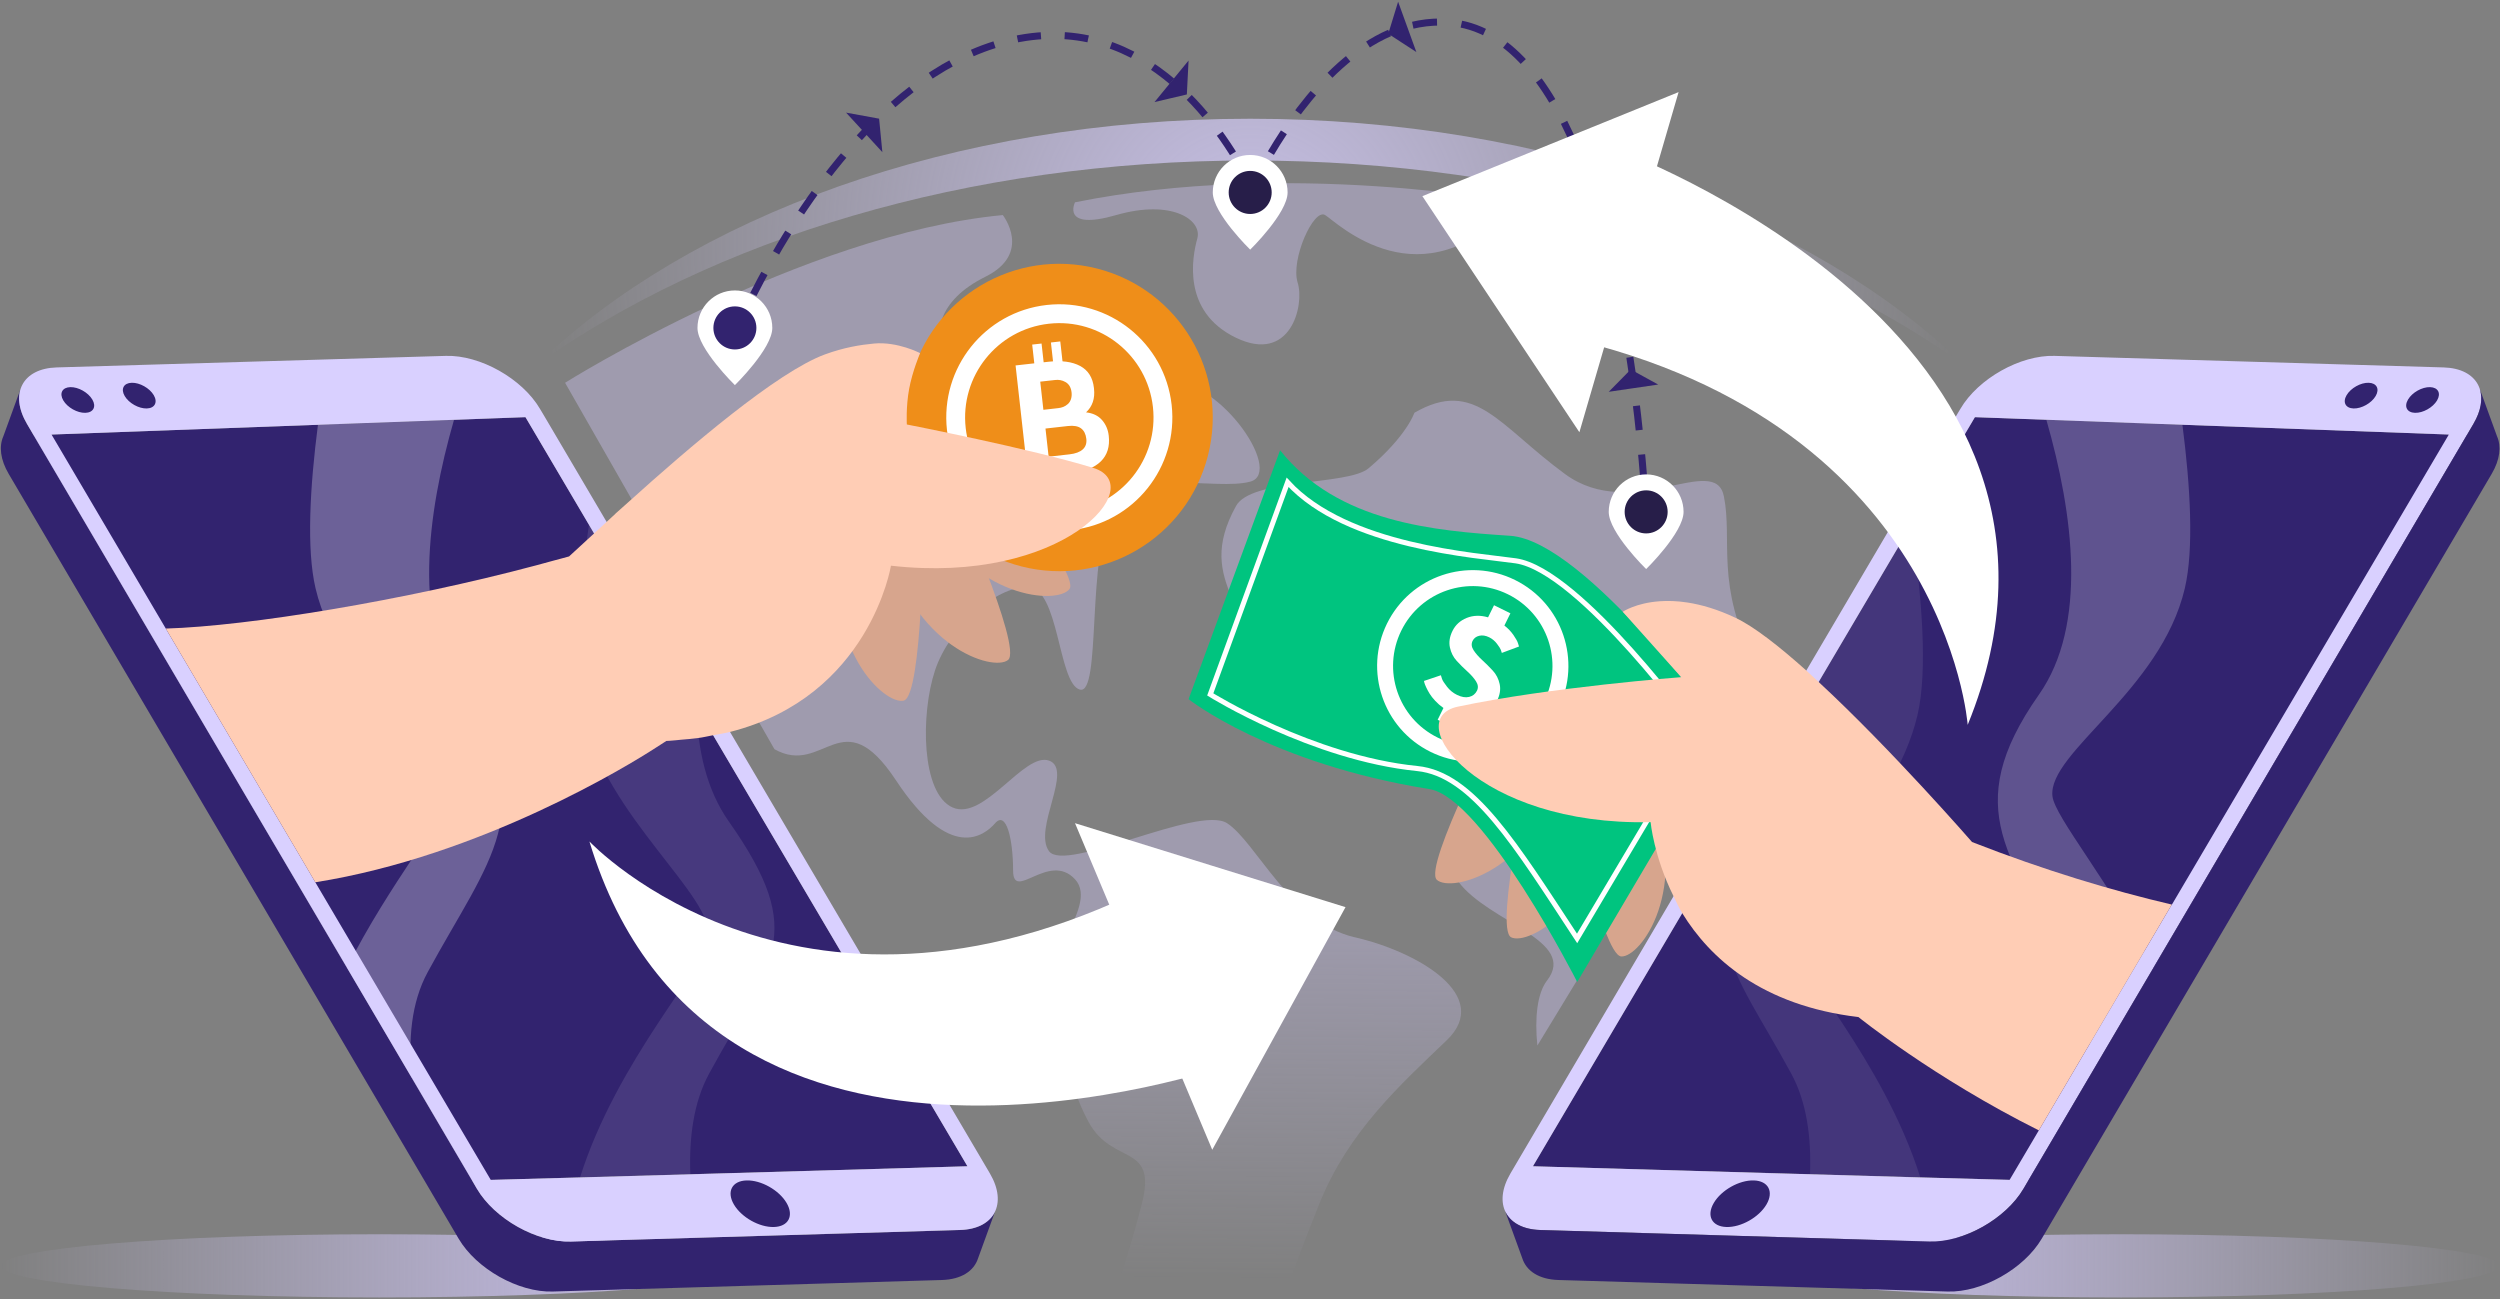 <svg width="835" height="434" viewBox="0 0 835 434" fill="none" xmlns="http://www.w3.org/2000/svg">
<rect x="0" y="0" width="835" height="434" fill="#808080" stroke="none"/>
<path opacity="0.796" d="M417.561 53.604C512.262 53.604 597.367 80.021 656.092 122.022C604.803 72.382 517.125 39.659 417.561 39.659C317.997 39.659 230.318 72.382 179.03 122.022C237.755 80.021 322.86 53.604 417.561 53.604Z" fill="url(#paint0_radial_12_1739)"/>
<path opacity="0.375" d="M359.051 67.57C359.051 67.57 354.217 77.199 372.83 71.831C391.442 66.464 401.609 73.493 399.904 79.647C398.198 85.801 394.652 104.066 412.835 112.82C431.018 121.574 435.813 102.002 433.416 94.384C431.018 86.767 438.74 69.464 442.601 71.831C446.463 74.198 474.851 102.515 506.026 67.57C506.026 67.57 430.243 53.194 359.051 67.57Z" fill="#D3C9FB"/>
<path opacity="0.375" d="M516.71 327.498C513.442 331.718 512.538 339.945 513.481 349.219L588.81 225.389C587.873 224.148 586.974 222.723 586.123 221.083C572.832 195.45 578.74 180.613 575.785 165.777C572.832 150.941 545.057 174.679 522.762 158.358C500.466 142.038 492.639 126.171 472.406 137.863C472.406 137.863 469.906 145.6 457.08 156.421C450.224 162.205 417.979 159.689 412.835 168.992C398.065 195.698 421.991 202.663 417.561 231.666C413.13 260.669 476.835 232.4 491.604 236.18C506.372 239.96 476.835 280.976 487.174 294.593C497.512 308.21 527.05 314.144 516.71 327.498Z" fill="#D3C9FB"/>
<path opacity="0.375" d="M188.734 127.844C188.734 127.844 267.816 78.165 334.938 71.831C334.938 71.831 344.941 84.591 329.098 92.447C313.255 100.302 310.94 111.815 316.039 122.021C321.138 132.227 338.905 106.103 350.354 104.17C361.801 102.236 370.623 132.1 388.082 127.844C405.543 123.586 429.393 157.757 417.561 160.877C405.729 163.996 380.49 155.697 371.64 170.333C362.792 184.969 367.942 232.486 360.632 230.315C353.323 228.146 353.795 196.022 343.178 196.022C332.56 196.022 317.095 209.385 312.279 223.975C307.462 238.563 307.659 265.059 318.179 269.698C328.699 274.337 342.084 251.133 350.354 254.034C358.622 256.933 344.98 276.804 350.354 284.273C355.727 291.74 400.226 268.775 409.831 274.94C419.435 281.105 431.215 308.177 452.352 313.011C473.489 317.845 498.73 332.569 483.214 347.446C467.698 362.321 450.323 377.949 440.67 402.041C431.018 426.134 429.088 433.343 429.088 433.343H371.64C371.64 433.343 376.158 422.38 381.387 402.019C386.616 381.658 371.607 389.392 363.668 374.889C355.727 360.387 356.563 348.785 350.354 336.217C344.143 323.646 367.747 303.075 359.051 293.674C350.354 284.273 338.398 301.408 338.374 290.773C338.351 280.138 336.088 270.709 332.393 274.94C328.699 279.171 317.377 288.065 299.278 260.663C281.181 233.263 275.271 259.535 258.666 250.237L188.734 127.844Z" fill="url(#paint1_linear_12_1739)"/>
<path d="M417.561 64.275C417.561 64.275 418.285 62.621 419.677 59.877" stroke="#271E49" stroke-miterlimit="10"/>
<path d="M424.482 51.122C434.799 33.656 456.042 5.24 484.072 7.485C522.748 10.581 542.802 80.877 549.109 161.094" stroke="#32236F" stroke-width="2.353" stroke-miterlimit="10" stroke-dasharray="8.18 8.18"/>
<path d="M549.483 166.086C549.599 167.709 549.709 169.337 549.814 170.966" stroke="#271E49" stroke-miterlimit="10"/>
<path d="M545.576 129.651L537.317 130.863L540.991 127.134L544.662 123.404L549.249 125.922L553.835 128.439L545.576 129.651Z" fill="#32236F"/>
<path d="M470.017 8.976L473.065 17.387L468.37 14.335L463.678 11.281L465.324 5.922L466.97 0.566L470.017 8.976Z" fill="#32236F"/>
<path d="M245.454 111.518C245.454 111.518 246.12 109.889 247.42 107.049" stroke="#271E49" stroke-miterlimit="10"/>
<path d="M251.627 98.339C264.063 73.808 294.718 22.764 338.374 13.286C383.364 3.519 409.131 44.287 418.382 62.946" stroke="#32236F" stroke-width="2.353" stroke-miterlimit="10" stroke-dasharray="7.92 7.92"/>
<path d="M420.45 67.325C421.71 70.14 422.331 71.831 422.331 71.831" stroke="#271E49" stroke-miterlimit="10"/>
<path d="M288.647 44.217L282.585 37.616L288.104 38.624L293.623 39.633L294.166 45.226L294.708 50.82L288.647 44.217Z" fill="#32236F"/>
<path d="M391.296 27.151L396.981 20.216L396.694 25.884L396.406 31.55L391.009 32.819L385.61 34.086L391.296 27.151Z" fill="#32236F"/>
<path d="M430.057 64.275C430.057 71.188 417.561 83.38 417.561 83.38C417.561 83.38 405.066 71.188 405.066 64.275C405.066 57.363 410.661 51.76 417.561 51.76C424.462 51.76 430.057 57.363 430.057 64.275Z" fill="white"/>
<path d="M424.742 64.275C424.742 68.248 421.527 71.469 417.561 71.469C413.594 71.469 410.379 68.248 410.379 64.275C410.379 60.303 413.594 57.081 417.561 57.081C421.527 57.081 424.742 60.303 424.742 64.275Z" fill="#271E49"/>
<path d="M257.949 109.526C257.949 116.439 245.453 128.63 245.453 128.63C245.453 128.63 232.958 116.439 232.958 109.526C232.958 102.613 238.553 97.009 245.453 97.009C252.355 97.009 257.949 102.613 257.949 109.526Z" fill="white"/>
<path d="M252.636 109.526C252.636 113.499 249.421 116.72 245.454 116.72C241.488 116.72 238.273 113.499 238.273 109.526C238.273 105.553 241.488 102.332 245.454 102.332C249.421 102.332 252.636 105.553 252.636 109.526Z" fill="#32236F"/>
<path d="M562.309 170.966C562.309 177.879 549.814 190.071 549.814 190.071C549.814 190.071 537.317 177.879 537.317 170.966C537.317 164.053 542.912 158.45 549.814 158.45C556.714 158.45 562.309 164.053 562.309 170.966Z" fill="white"/>
<path d="M556.996 170.966C556.996 174.939 553.78 178.16 549.814 178.16C545.846 178.16 542.633 174.939 542.633 170.966C542.633 166.993 545.846 163.772 549.814 163.772C553.78 163.772 556.996 166.993 556.996 170.966Z" fill="#271E49"/>
<path opacity="0.687" d="M834.837 422.792C834.837 416.964 778.243 412.24 708.432 412.24C638.62 412.24 582.025 416.964 582.025 422.792C582.025 428.619 638.62 433.344 708.432 433.344C778.243 433.344 834.837 428.619 834.837 422.792Z" fill="url(#paint2_linear_12_1739)"/>
<path opacity="0.687" d="M253.096 422.792C253.096 416.964 196.503 412.24 126.691 412.24C56.878 412.24 0.285 416.964 0.285 422.792C0.285 428.619 56.878 433.344 126.691 433.344C196.503 433.344 253.096 428.619 253.096 422.792Z" fill="url(#paint3_linear_12_1739)"/>
<path d="M323.135 389.535L157.662 394.263L137.662 360.268L115.868 323.237L11.214 145.354L106.194 141.876L151.641 140.209L175.503 139.337L196.713 175.272L232.655 236.204L323.135 389.535Z" fill="#32236F"/>
<path opacity="0.283" d="M142.865 324.67C137.299 334.921 136.245 347.438 137.662 360.268L115.868 323.236C130.224 294.738 148.872 272.934 149.614 265.875C151.135 251.366 113.423 230.707 105.401 196.53C102.319 183.413 103.528 162.573 106.194 141.876L151.641 140.209C142.564 171.794 137.793 208.76 154.113 231.997C181.069 270.381 163.489 286.662 142.865 324.67Z" fill="white"/>
<path opacity="0.102" d="M236.79 358.692C231.718 368.044 230.106 379.793 230.574 392.179L193.747 393.235C206.101 354.003 235.905 322.573 236.855 313.495C238.364 298.985 202.707 273.052 194.684 238.86C191.159 223.843 193.253 198.732 196.713 175.272L232.655 236.205C232.966 250.531 236.023 263.83 243.396 274.329C270.366 312.713 257.427 320.684 236.79 358.692Z" fill="white"/>
<path d="M320.684 410.825L190.675 414.669C179.259 415.019 165.203 407.111 159.27 397.013L9.003 141.591C6.44 137.229 5.819 133.174 6.858 129.948L1.107 145.749C-0.377 149.106 0.103 153.516 2.913 158.296L153.178 413.713C159.111 423.806 173.168 431.711 184.583 431.373L314.596 427.522C321.072 427.33 325.302 424.522 326.668 420.286L332.393 404.541C330.725 408.244 326.661 410.65 320.684 410.825Z" fill="#32236F"/>
<path d="M511.987 389.535L677.46 394.263L697.459 360.268L719.255 323.237L823.909 145.354L728.928 141.876L683.481 140.209L659.619 139.337L638.409 175.272L602.467 236.204L511.987 389.535Z" fill="#32236F"/>
<path opacity="0.219" d="M692.258 324.67C697.824 334.921 698.877 347.438 697.461 360.268L719.255 323.236C704.898 294.738 686.25 272.934 685.509 265.875C683.988 251.366 721.699 230.707 729.722 196.53C732.804 183.413 731.595 162.573 728.929 141.876L683.482 140.209C692.557 171.794 697.33 208.76 681.01 231.997C654.054 270.381 671.634 286.662 692.258 324.67Z" fill="white"/>
<path d="M686.19 118.864C674.78 118.535 660.707 126.447 654.775 136.546L653.25 139.104L603.306 223.956L558.966 299.339L506.011 389.347L504.486 391.944C498.554 402.041 503.026 410.476 514.436 410.809L644.443 414.665C655.857 415.014 669.925 407.121 675.858 397.023L677.459 394.274L685.923 379.915L703.079 350.701L730.948 303.311L823.897 145.367L826.108 141.586C832.036 131.497 827.615 123.06 816.196 122.722L686.19 118.864ZM659.616 139.333L817.911 145.137L725.421 302.127C725.41 302.124 725.393 302.129 725.382 302.127L680.966 377.547L671.206 394.082C658.884 393.814 522.272 389.837 511.996 389.537L561.864 304.991L607.423 227.776L659.616 139.333Z" fill="#D9D0FF"/>
<path opacity="0.088" d="M598.333 358.692C603.403 368.044 605.017 379.793 604.549 392.179L641.375 393.235C629.021 354.003 599.218 322.573 598.267 313.495C596.759 298.985 632.416 273.052 640.439 238.86C643.962 223.843 641.87 198.732 638.41 175.272L602.468 236.205C602.155 250.531 599.1 263.83 591.727 274.329C564.757 312.713 577.696 320.684 598.333 358.692Z" fill="white"/>
<path d="M806.607 137.885C803.933 137.806 802.887 135.82 804.281 133.448C805.671 131.082 808.975 129.225 811.65 129.304C814.332 129.384 815.376 131.369 813.987 133.735C812.592 136.107 809.288 137.965 806.607 137.885Z" fill="#32236F"/>
<path d="M786.091 136.427C783.417 136.348 782.371 134.362 783.766 131.99C785.155 129.624 788.458 127.767 791.135 127.846C793.816 127.926 794.859 129.911 793.471 132.277C792.076 134.649 788.773 136.507 786.091 136.427Z" fill="#32236F"/>
<path d="M576.629 409.819C571.774 409.676 569.881 406.076 572.404 401.782C574.927 397.488 580.914 394.121 585.769 394.265C590.626 394.409 592.517 398.009 589.994 402.304C587.471 406.596 581.485 409.963 576.629 409.819Z" fill="#32236F"/>
<path d="M828.027 129.303L828.049 129.357C828.042 129.338 828.035 129.32 828.027 129.303Z" fill="#C6D0DC"/>
<path d="M514.437 410.825L644.447 414.669C655.862 415.019 669.918 407.111 675.852 397.013L826.119 141.591C828.681 137.229 829.303 133.174 828.263 129.948L834.015 145.749C835.499 149.106 835.019 153.516 832.21 158.296L681.943 413.713C676.01 423.806 661.954 431.711 650.538 431.373L520.524 427.522C514.049 427.33 509.82 424.522 508.453 420.286L502.728 404.541C504.397 408.244 508.461 410.65 514.437 410.825Z" fill="#32236F"/>
<path d="M324.615 146.405C324.615 146.405 361.061 191.554 357.203 196.743C353.341 201.929 325.325 200.583 308.002 169.21L324.615 146.405Z" fill="#D7A58D"/>
<path d="M318.06 163.42C318.06 163.42 341.742 216.416 336.683 220.438C331.625 224.463 304.888 215.972 296.168 181.199L318.06 163.42Z" fill="#D7A58D"/>
<path d="M308.475 174.374C308.475 174.374 308.131 232.435 301.863 234.002C295.596 235.566 274.767 216.752 281.198 181.482L308.475 174.374Z" fill="#D7A58D"/>
<path d="M304.146 126.801C311.117 99.327 339.004 82.716 366.433 89.699C393.861 96.681 410.446 124.614 403.474 152.088C396.503 179.562 368.616 196.173 341.187 189.191C313.758 182.207 297.174 154.274 304.146 126.801Z" fill="#EF8E19"/>
<path d="M344.752 115.091L347.879 114.74L348.931 124.136L345.804 124.487L344.752 115.091ZM351.006 114.39L354.133 114.038L355.185 123.434L352.058 123.785L351.006 114.39ZM349.308 155.807L352.435 155.455L353.486 164.851L350.36 165.202L349.308 155.807ZM355.562 155.104L358.688 154.753L359.74 164.149L356.613 164.5L355.562 155.104Z" fill="white"/>
<path d="M368.015 140.229C366.742 138.805 364.978 137.978 362.745 137.728C364.864 135.749 365.767 133.123 365.397 129.819C365.397 129.819 365.378 129.644 365.367 129.546C364.984 126.123 363.457 123.688 360.786 122.247C358.113 120.807 354.567 120.332 350.144 120.829L339.2 122.058L343.406 159.64L357.888 158.014C362.245 157.525 365.506 156.224 367.675 154.106C369.84 151.988 370.724 149.134 370.322 145.539C370.089 143.455 369.321 141.687 368.015 140.229ZM347.439 127.475L352.408 126.917C353.58 126.786 354.673 126.932 355.856 127.596C357.038 128.258 357.721 129.409 357.905 131.057C358.074 132.56 357.689 134.018 356.691 134.925C355.691 135.831 354.632 136.182 353.46 136.312L348.492 136.877L347.439 127.475ZM361.632 150.106C360.666 150.979 359.186 151.526 357.188 151.751L350.244 152.531L349.192 143.135L356.706 142.29C358.631 142.074 360.093 142.339 361.081 143.081C362.069 143.823 362.656 144.991 362.834 146.588C363 148.063 362.599 149.238 361.632 150.106Z" fill="white"/>
<path d="M349.604 101.862C328.882 104.188 313.966 122.901 316.289 143.658C318.61 164.414 337.293 179.355 358.015 177.028C378.738 174.702 393.654 155.989 391.331 135.232C389.008 114.475 370.326 99.535 349.604 101.862ZM350.305 108.126C367.574 106.186 383.142 118.637 385.077 135.935C387.013 153.231 374.584 168.825 357.315 170.764C340.046 172.702 324.477 160.253 322.542 142.955C320.606 125.658 333.036 110.064 350.305 108.126Z" fill="white"/>
<path d="M148.932 118.864L18.926 122.722C7.505 123.061 3.087 131.497 9.013 141.586L11.225 145.367L54.611 219.108L89.191 277.916L99.636 295.635L137.761 360.401L157.663 394.274L159.264 397.023C165.197 407.121 179.263 415.014 190.679 414.665L320.686 410.809C332.096 410.476 336.568 402.041 330.636 391.944L329.111 389.347L262.888 276.847L243.826 244.464L242.453 242.096L221.217 205.971L206.081 180.232L202.612 174.314L181.872 139.104L180.347 136.546C174.414 126.447 160.342 118.535 148.932 118.864ZM175.506 139.333L198.418 178.171L200.401 181.492L217.824 211.012V211.05L237.382 244.234L238.183 245.571L257.741 278.718L323.126 389.537C312.484 389.85 176.238 393.813 163.916 394.082L142.985 358.568L105.317 294.681L99.866 285.401L94.566 276.427L55.373 209.943L41.42 186.228L17.21 145.137L175.506 139.333Z" fill="#D9D0FF"/>
<path d="M28.515 137.885C31.189 137.806 32.234 135.82 30.839 133.448C29.45 131.082 26.147 129.225 23.471 129.304C20.789 129.384 19.746 131.369 21.135 133.735C22.53 136.107 25.832 137.965 28.515 137.885Z" fill="#32236F"/>
<path d="M49.031 136.427C51.705 136.348 52.75 134.362 51.356 131.99C49.967 129.624 46.663 127.767 43.988 127.846C41.305 127.926 40.262 129.911 41.651 132.277C43.046 134.649 46.348 136.507 49.031 136.427Z" fill="#32236F"/>
<path d="M258.492 409.819C263.348 409.676 265.24 406.076 262.717 401.782C260.193 397.488 254.208 394.121 249.351 394.265C244.495 394.409 242.603 398.009 245.127 402.304C247.65 406.596 253.637 409.963 258.492 409.819Z" fill="#32236F"/>
<path d="M291.939 114.741C287.256 115.173 281.774 116.088 275.545 118.368C259.539 124.229 229.97 149.583 210.046 167.554C208.554 168.9 206.869 170.359 205.51 171.602V171.64C203.869 173.137 204.079 172.967 202.611 174.314C200.491 176.259 200.018 176.693 198.418 178.17C195.234 181.109 190.069 185.846 190.069 185.846C188.244 186.375 186.495 186.795 184.693 187.296C182.801 187.824 180.954 188.328 179.089 188.824C135.291 200.498 83.193 209.109 55.373 209.942L94.566 276.427L99.865 285.401L105.316 294.681C161.014 285.841 210.577 255.229 218.93 249.81C219.707 249.306 222.551 247.48 222.551 247.48C223.006 247.468 223.437 247.422 223.886 247.404C225.178 247.352 226.298 247.154 227.546 247.061C229.404 246.921 231.235 246.752 232.998 246.526C234.824 246.292 236.455 245.893 238.183 245.571C240.091 245.217 242.035 244.916 243.825 244.464C290.511 232.647 297.581 188.939 297.581 188.939C355.009 195.49 384.163 162.142 365.176 156.289C344.468 149.904 302.881 141.777 302.881 141.777C302.881 141.777 302.549 135.895 303.643 129.939C304.738 123.983 307.303 117.948 307.303 117.948C307.303 117.948 305.427 116.963 302.576 116.077C299.725 115.191 295.869 114.377 291.939 114.741Z" fill="#FFCDB5"/>
<path d="M501.95 238.088C501.95 238.088 475.118 289.555 479.924 293.878C484.73 298.198 511.93 291.34 522.73 257.158L501.95 238.088Z" fill="#D7A58D"/>
<path d="M511.728 253.472C511.728 253.472 498.958 310.108 504.709 313.05C510.46 315.995 534.998 302.385 536.693 266.573L511.728 253.472Z" fill="#D7A58D"/>
<path d="M523.284 262.315C523.284 262.315 535.064 319.165 541.517 319.461C547.969 319.756 564.681 297.193 551.425 263.89L523.284 262.315Z" fill="#D7A58D"/>
<path d="M575.994 244.645C575.994 244.645 529.6 180.61 504.402 178.953C479.203 177.297 446.801 174.651 427.543 150.384L396.981 233.526C396.981 233.526 424.131 255.041 477.437 263.558C495.502 266.443 526.787 327.983 526.787 327.983L575.994 244.645Z" fill="#00C47F"/>
<path d="M567.338 245.096C567.338 245.096 527.768 190.421 506.262 187.318C493.536 185.482 449.881 182.768 430.057 161.094L404.226 231.938C404.226 231.938 438.192 253.169 473.382 256.694C491.905 258.549 506.154 282.077 526.751 313.439L567.338 245.096Z" stroke="white" stroke-width="1.691" stroke-miterlimit="10"/>
<path d="M506.027 193.724C490.205 185.913 471.055 192.428 463.257 208.276C455.458 224.124 461.963 243.304 477.785 251.115C493.607 258.927 512.755 252.412 520.555 236.564C528.353 220.716 521.849 201.535 506.027 193.724ZM503.673 198.507C516.858 205.017 522.278 221.001 515.779 234.207C509.281 247.413 493.323 252.842 480.138 246.333C466.953 239.823 461.533 223.84 468.031 210.633C474.53 197.427 490.488 191.998 503.673 198.507Z" fill="white"/>
<path d="M502.465 208.932C503.67 209.867 504.679 210.923 505.492 212.098C506.306 213.274 506.817 214.203 507.026 214.883L507.348 215.936L501.608 218.076C501.538 217.804 501.425 217.456 501.27 217.029C501.114 216.604 500.679 215.926 499.966 214.996C499.252 214.065 498.397 213.353 497.399 212.861C496.197 212.267 495.078 212.098 494.045 212.353C493.01 212.608 492.278 213.173 491.848 214.049C491.362 215.034 491.47 216.069 492.166 217.153C492.864 218.238 493.819 219.334 495.031 220.442C496.243 221.551 497.428 222.731 498.586 223.984C499.745 225.236 500.512 226.738 500.89 228.489C501.269 230.24 500.982 232.081 500.033 234.01C498.929 236.254 497.279 237.839 495.084 238.761C492.89 239.685 490.413 239.772 487.657 239.024L485.648 243.109L480.176 240.407L482.115 236.466C481.103 235.763 480.189 234.971 479.373 234.092C478.558 233.213 477.925 232.403 477.475 231.663C477.025 230.921 476.648 230.221 476.344 229.561C476.04 228.9 475.84 228.393 475.743 228.039L475.606 227.436L481.256 225.531C481.34 225.845 481.469 226.261 481.646 226.782C481.823 227.304 482.367 228.154 483.28 229.337C484.194 230.519 485.305 231.433 486.616 232.081C488.133 232.83 489.493 233.059 490.697 232.769C491.901 232.479 492.773 231.786 493.312 230.691C493.796 229.706 493.691 228.669 492.997 227.578C492.303 226.486 491.342 225.387 490.113 224.278C488.883 223.17 487.696 221.992 486.552 220.747C485.407 219.501 484.646 218.003 484.268 216.252C483.891 214.5 484.176 212.659 485.126 210.731C486.116 208.718 487.699 207.272 489.873 206.389C492.048 205.507 494.428 205.441 497.013 206.19L499.003 202.146L504.475 204.848L502.465 208.932Z" fill="white"/>
<path d="M554.353 200.816C546.321 201.382 542.001 204.329 542.001 204.329L561.521 226.172C561.521 226.172 517.894 229.463 486.911 236.025C467.475 240.14 493.519 275.936 551.303 274.594C551.303 274.594 552.355 286.062 558.966 299.339C559.907 301.229 560.671 303.051 561.864 304.991C571.131 320.066 588.428 335.849 620.729 339.703C620.729 339.703 645.731 359.935 680.966 377.547L725.382 302.127C705.425 297.454 683.09 290.781 658.663 281.239C658.663 281.239 631.817 250.348 607.423 227.777C606.052 226.508 604.655 225.165 603.306 223.957C594.313 215.911 585.872 209.281 579.592 206.315C573.594 203.481 568.227 201.953 563.58 201.236C560.094 200.697 557.03 200.628 554.353 200.816Z" fill="#FFCDB5"/>
<path d="M196.866 281.05C196.866 281.05 268.296 357.114 389.131 293.239L409.831 355.855C409.831 355.855 237.734 416.142 196.866 281.05Z" fill="white"/>
<path d="M449.402 302.987L427.145 343.507L404.889 384.026L381.97 329.485L359.05 274.941L404.226 288.963L449.402 302.987Z" fill="white"/>
<path d="M657.207 242.102C657.207 242.102 649.685 137.947 515.699 111.161L539.072 49.498C539.072 49.498 710.574 111.457 657.207 242.102Z" fill="white"/>
<path d="M475.072 65.514L517.86 48.136L560.65 30.758L544.082 87.562L527.516 144.365L501.293 104.94L475.072 65.514Z" fill="white"/>
<defs>
<radialGradient id="paint0_radial_12_1739" cx="0" cy="0" r="1" gradientUnits="userSpaceOnUse" gradientTransform="translate(417.561 80.841) scale(238.531 238.922)">
<stop stop-color="#D9D0FF"/>
<stop offset="1" stop-color="#D9D0FF" stop-opacity="0"/>
</radialGradient>
<linearGradient id="paint1_linear_12_1739" x1="290.314" y1="71.598" x2="287.016" y2="426.145" gradientUnits="userSpaceOnUse">
<stop offset="0.65" stop-color="#D3C9FB"/>
<stop offset="1" stop-color="#D9D0FF" stop-opacity="0"/>
</linearGradient>
<linearGradient id="paint2_linear_12_1739" x1="582.025" y1="422.792" x2="834.837" y2="422.792" gradientUnits="userSpaceOnUse">
<stop offset="0.271" stop-color="#D3C9FB"/>
<stop offset="1" stop-color="#D9D0FF" stop-opacity="0"/>
</linearGradient>
<linearGradient id="paint3_linear_12_1739" x1="0.285" y1="422.792" x2="253.096" y2="422.792" gradientUnits="userSpaceOnUse">
<stop stop-color="#D9D0FF" stop-opacity="0"/>
<stop offset="0.717" stop-color="#D3C9FB"/>
</linearGradient>
</defs>
</svg>
